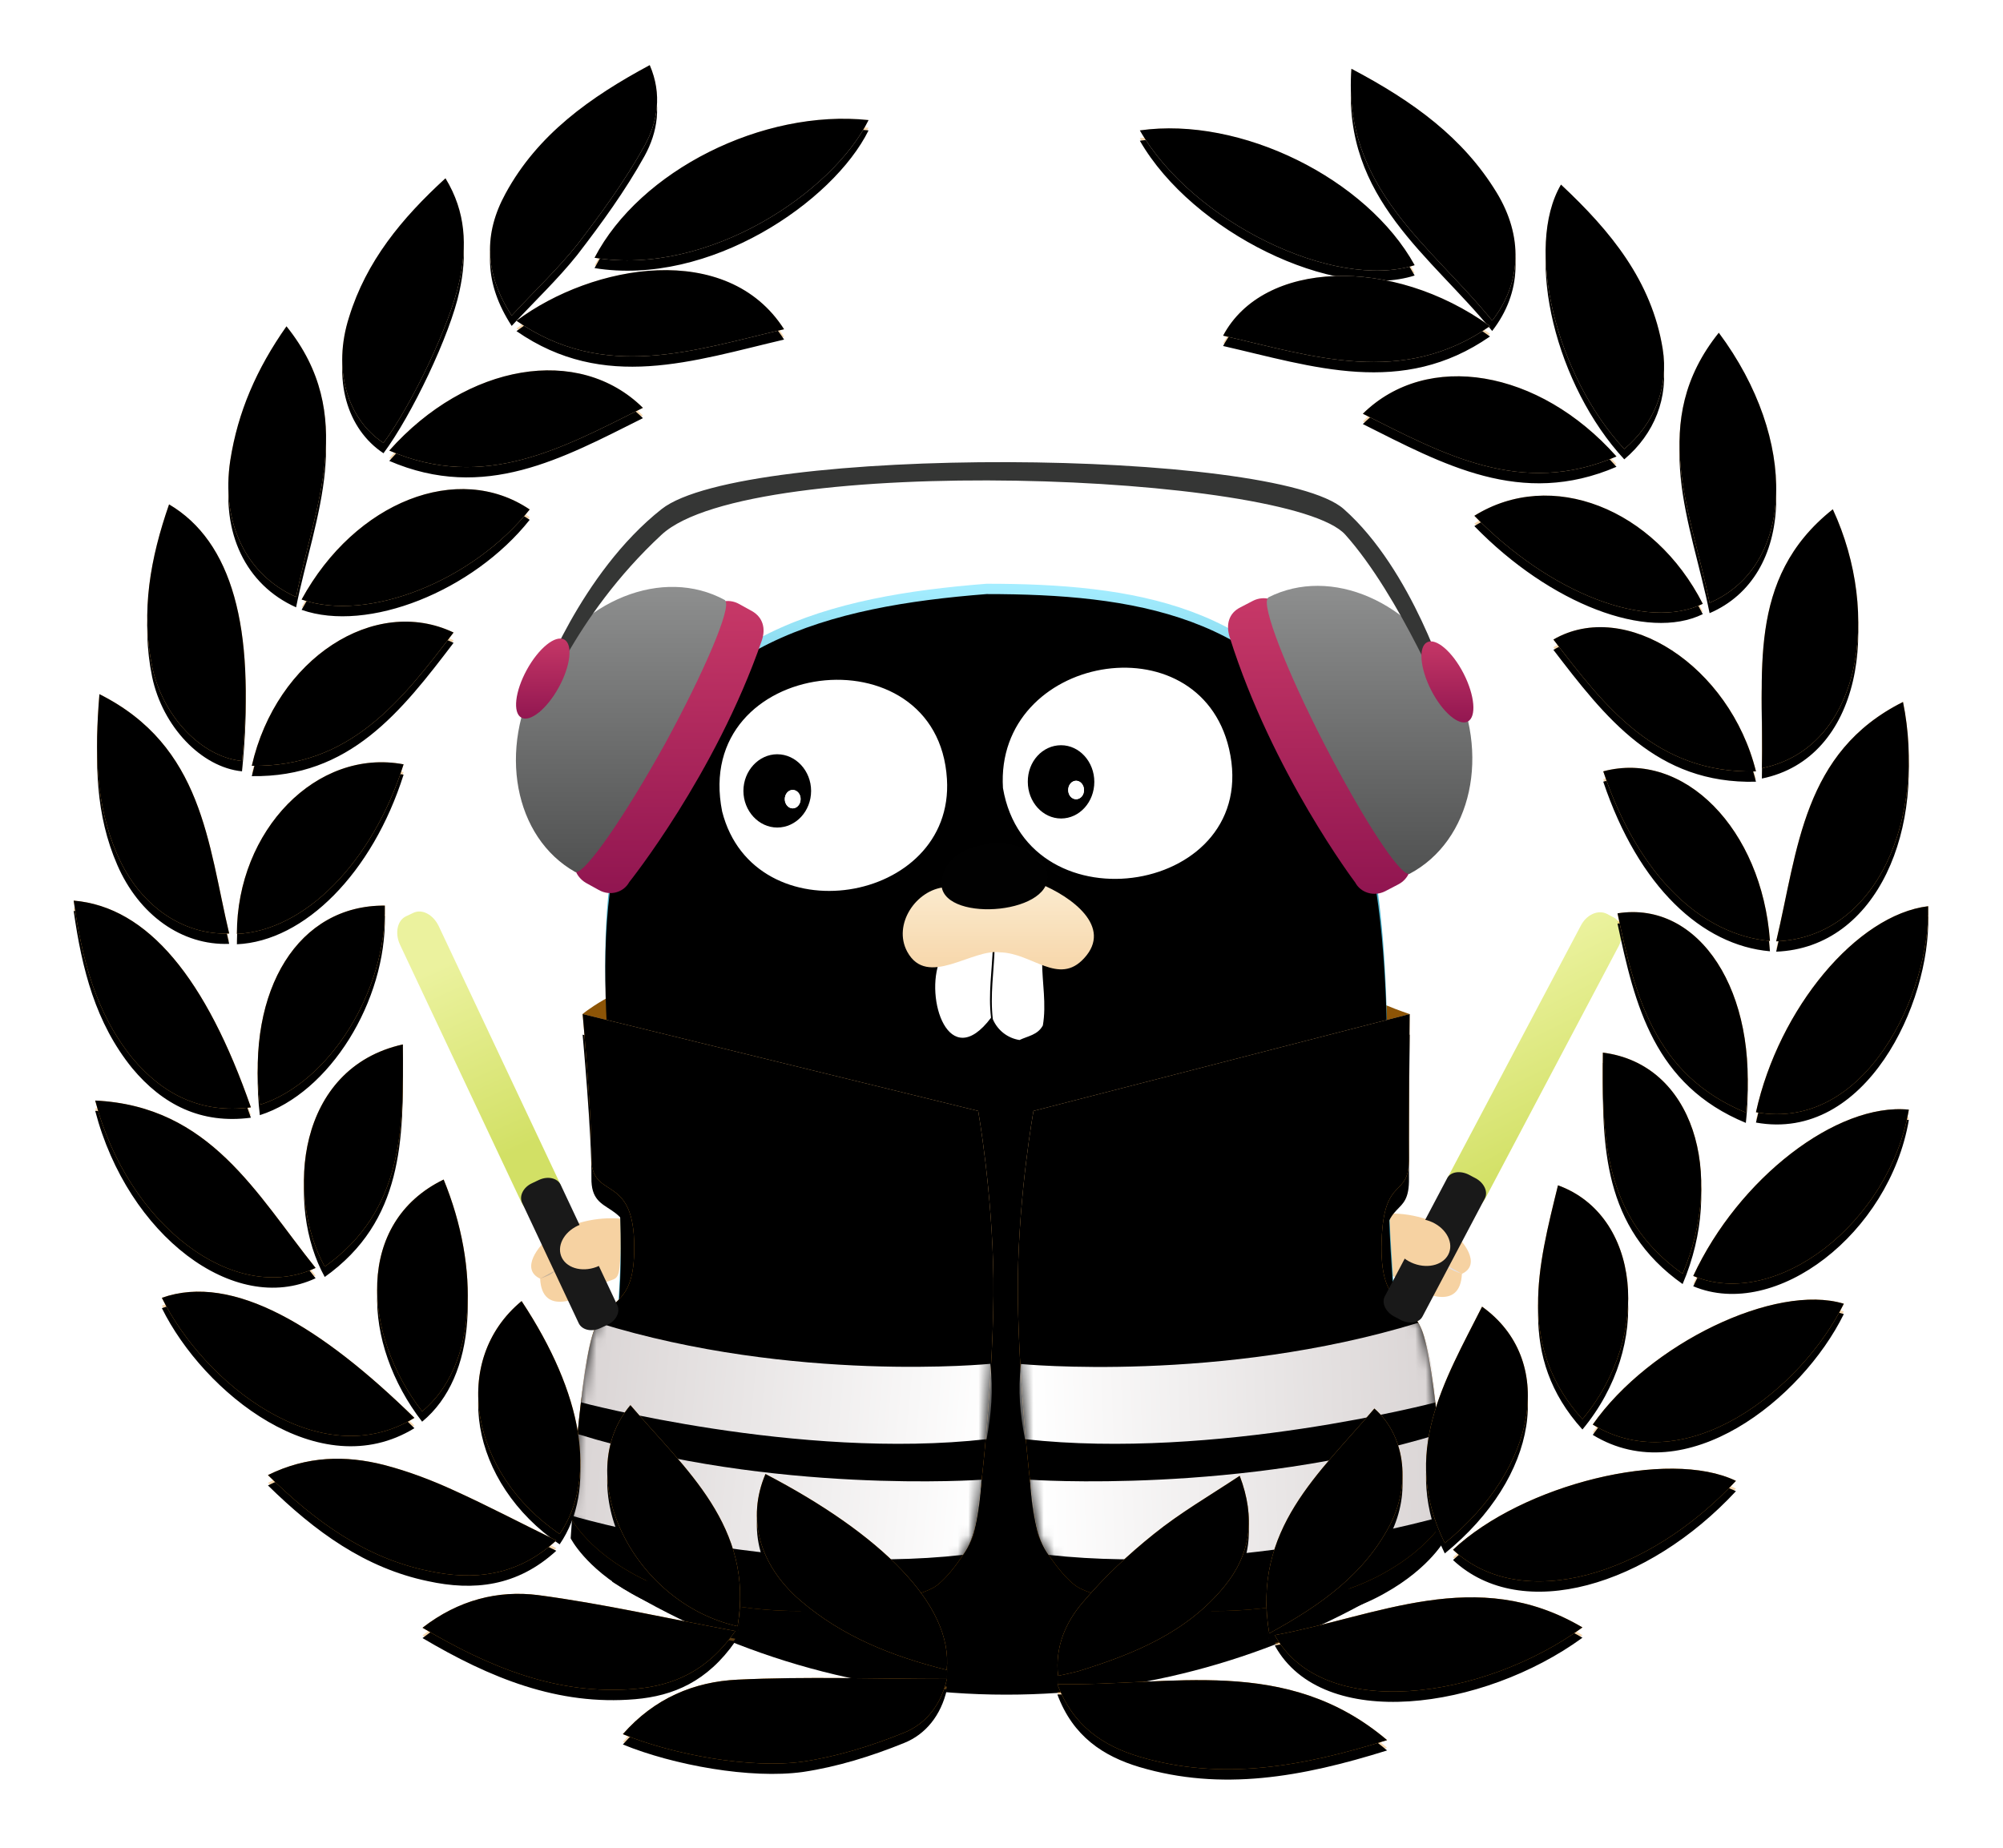 <svg xmlns="http://www.w3.org/2000/svg" xmlns:xlink="http://www.w3.org/1999/xlink" width="194" height="179" viewBox="0 0 194 179">
    <defs>
        <linearGradient id="prefix__a" x1="50%" x2="50%" y1="0%" y2="100%">
            <stop offset="0%" stop-color="#A4EDFF"/>
            <stop offset="9.95%" stop-color="#7BCFE4"/>
            <stop offset="25.985%" stop-color="#4DB4CE"/>
            <stop offset="81.015%" stop-color="#3BA1BB"/>
            <stop offset="100%" stop-color="#257D94"/>
        </linearGradient>
        <linearGradient id="prefix__f" x1="40.077%" x2="71.044%" y1="91.607%" y2="17.475%">
            <stop offset="0%" stop-color="#A65F00"/>
            <stop offset="31.019%" stop-color="#DD7E00"/>
            <stop offset="100%" stop-color="#FFC478"/>
        </linearGradient>
        <linearGradient id="prefix__h" x1="2.826%" x2="100%" y1="46.909%" y2="50%">
            <stop offset="0%" stop-color="#DBD6D6"/>
            <stop offset="100%" stop-color="#FFF"/>
        </linearGradient>
        <linearGradient id="prefix__j" x1="2.826%" x2="100%" y1="46.69%" y2="50%">
            <stop offset="0%" stop-color="#DBD6D6"/>
            <stop offset="100%" stop-color="#FFF"/>
        </linearGradient>
        <linearGradient id="prefix__m" x1="50%" x2="28.68%" y1="93.236%" y2="17.873%">
            <stop offset="0%" stop-color="#A65F00"/>
            <stop offset="0%" stop-color="#AF6400"/>
            <stop offset="31.019%" stop-color="#DD7E00"/>
            <stop offset="100%" stop-color="#FFC478"/>
        </linearGradient>
        <linearGradient id="prefix__o" x1="97.084%" x2="2.826%" y1="48.9%" y2="50%">
            <stop offset="0%" stop-color="#DBD6D6"/>
            <stop offset="100%" stop-color="#FFF"/>
        </linearGradient>
        <linearGradient id="prefix__q" x1="97.084%" x2="2.826%" y1="48.819%" y2="50%">
            <stop offset="0%" stop-color="#DBD6D6"/>
            <stop offset="100%" stop-color="#FFF"/>
        </linearGradient>
        <linearGradient id="prefix__r" x1="42.607%" x2="62.594%" y1="13.879%" y2="80.836%">
            <stop offset="0%" stop-color="#EBF29E"/>
            <stop offset="100%" stop-color="#D2E065"/>
        </linearGradient>
        <linearGradient id="prefix__s" x1="43.814%" x2="60.537%" y1="13.879%" y2="80.836%">
            <stop offset="0%" stop-color="#EBF29E"/>
            <stop offset="100%" stop-color="#D2E065"/>
        </linearGradient>
        <linearGradient id="prefix__t" x1="50%" x2="50%" y1="1.175%" y2="100%">
            <stop offset="0%" stop-color="#C73867"/>
            <stop offset="100%" stop-color="#901550"/>
        </linearGradient>
        <linearGradient id="prefix__u" x1="50%" x2="50%" y1="0%" y2="100%">
            <stop offset="0%" stop-color="#929393"/>
            <stop offset="100%" stop-color="#505151"/>
        </linearGradient>
        <linearGradient id="prefix__v" x1="50%" x2="50%" y1="0%" y2="100%">
            <stop offset="1.175%" stop-color="#C73867"/>
            <stop offset="100%" stop-color="#901550"/>
        </linearGradient>
        <linearGradient id="prefix__w" x1="50%" x2="50%" y1="0%" y2="100%">
            <stop offset="0%" stop-color="#929393"/>
            <stop offset="100%" stop-color="#505151"/>
        </linearGradient>
        <linearGradient id="prefix__x" x1="50%" x2="50%" y1="0%" y2="100%">
            <stop offset="1.175%" stop-color="#C73867"/>
            <stop offset="100%" stop-color="#901550"/>
        </linearGradient>
        <linearGradient id="prefix__y" x1="50%" x2="50%" y1="0%" y2="100%">
            <stop offset="1.175%" stop-color="#C73867"/>
            <stop offset="100%" stop-color="#901550"/>
        </linearGradient>
        <linearGradient id="prefix__C" x1="51.149%" x2="50%" y1="7.764%" y2="92.236%">
            <stop offset="0%" stop-color="#FFE3C3"/>
            <stop offset="33.588%" stop-color="#FFC06E"/>
            <stop offset="100%" stop-color="#E39227"/>
        </linearGradient>
        <linearGradient id="prefix__E" x1="50%" x2="50%" y1="0%" y2="100%">
            <stop offset="0%" stop-color="#FBEBCF"/>
            <stop offset="100%" stop-color="#F6D2A2"/>
        </linearGradient>
        <filter id="prefix__c" width="102.6%" height="101.9%" x="-1.3%" y="-.9%" filterUnits="objectBoundingBox">
            <feGaussianBlur in="SourceAlpha" result="shadowBlurInner1" stdDeviation=".5"/>
            <feOffset dy="1" in="shadowBlurInner1" result="shadowOffsetInner1"/>
            <feComposite in="shadowOffsetInner1" in2="SourceAlpha" k2="-1" k3="1" operator="arithmetic" result="shadowInnerInner1"/>
            <feColorMatrix in="shadowInnerInner1" values="0 0 0 0 1 0 0 0 0 1 0 0 0 0 1 0 0 0 0.28 0"/>
        </filter>
        <filter id="prefix__e" width="139.1%" height="127.7%" x="-19.5%" y="-12.1%" filterUnits="objectBoundingBox">
            <feOffset dy="1" in="SourceAlpha" result="shadowOffsetOuter1"/>
            <feGaussianBlur in="shadowOffsetOuter1" result="shadowBlurOuter1" stdDeviation="2.5"/>
            <feColorMatrix in="shadowBlurOuter1" result="shadowMatrixOuter1" values="0 0 0 0 0 0 0 0 0 0 0 0 0 0 0 0 0 0 0.438 0"/>
            <feOffset dy="1" in="SourceAlpha" result="shadowOffsetOuter2"/>
            <feColorMatrix in="shadowOffsetOuter2" result="shadowMatrixOuter2" values="0 0 0 0 0 0 0 0 0 0 0 0 0 0 0 0 0 0 0.07 0"/>
            <feMerge>
                <feMergeNode in="shadowMatrixOuter1"/>
                <feMergeNode in="shadowMatrixOuter2"/>
            </feMerge>
        </filter>
        <filter id="prefix__g" width="126.9%" height="119%" x="-13.4%" y="-7.8%" filterUnits="objectBoundingBox">
            <feGaussianBlur in="SourceAlpha" result="shadowBlurInner1" stdDeviation=".5"/>
            <feOffset in="shadowBlurInner1" result="shadowOffsetInner1"/>
            <feComposite in="shadowOffsetInner1" in2="SourceAlpha" k2="-1" k3="1" operator="arithmetic" result="shadowInnerInner1"/>
            <feColorMatrix in="shadowInnerInner1" values="0 0 0 0 1 0 0 0 0 1 0 0 0 0 1 0 0 0 0.5 0"/>
        </filter>
        <filter id="prefix__l" width="138.6%" height="127.7%" x="-19.3%" y="-12.1%" filterUnits="objectBoundingBox">
            <feOffset dy="1" in="SourceAlpha" result="shadowOffsetOuter1"/>
            <feGaussianBlur in="shadowOffsetOuter1" result="shadowBlurOuter1" stdDeviation="2.5"/>
            <feColorMatrix in="shadowBlurOuter1" result="shadowMatrixOuter1" values="0 0 0 0 0 0 0 0 0 0 0 0 0 0 0 0 0 0 0.438 0"/>
            <feOffset dy="1" in="SourceAlpha" result="shadowOffsetOuter2"/>
            <feColorMatrix in="shadowOffsetOuter2" result="shadowMatrixOuter2" values="0 0 0 0 0 0 0 0 0 0 0 0 0 0 0 0 0 0 0.07 0"/>
            <feMerge>
                <feMergeNode in="shadowMatrixOuter1"/>
                <feMergeNode in="shadowMatrixOuter2"/>
            </feMerge>
        </filter>
        <filter id="prefix__n" width="126.5%" height="119%" x="-13.3%" y="-7.8%" filterUnits="objectBoundingBox">
            <feGaussianBlur in="SourceAlpha" result="shadowBlurInner1" stdDeviation=".5"/>
            <feOffset in="shadowBlurInner1" result="shadowOffsetInner1"/>
            <feComposite in="shadowOffsetInner1" in2="SourceAlpha" k2="-1" k3="1" operator="arithmetic" result="shadowInnerInner1"/>
            <feColorMatrix in="shadowInnerInner1" values="0 0 0 0 1 0 0 0 0 1 0 0 0 0 1 0 0 0 0.5 0"/>
        </filter>
        <filter id="prefix__z" width="107.4%" height="108%" x="-3.7%" y="-4%" filterUnits="objectBoundingBox">
            <feGaussianBlur in="SourceGraphic" stdDeviation="2.201"/>
        </filter>
        <filter id="prefix__A" width="105.6%" height="106.1%" x="-2.8%" y="-2.4%" filterUnits="objectBoundingBox">
            <feOffset dy="1" in="SourceAlpha" result="shadowOffsetOuter1"/>
            <feGaussianBlur in="shadowOffsetOuter1" result="shadowBlurOuter1" stdDeviation="1.5"/>
            <feColorMatrix in="shadowBlurOuter1" values="0 0 0 0 0 0 0 0 0 0 0 0 0 0 0 0 0 0 0.358 0"/>
        </filter>
        <filter id="prefix__D" width="103.9%" height="104.2%" x="-1.9%" y="-1.5%" filterUnits="objectBoundingBox">
            <feGaussianBlur in="SourceAlpha" result="shadowBlurInner1" stdDeviation=".5"/>
            <feOffset in="shadowBlurInner1" result="shadowOffsetInner1"/>
            <feComposite in="shadowOffsetInner1" in2="SourceAlpha" k2="-1" k3="1" operator="arithmetic" result="shadowInnerInner1"/>
            <feColorMatrix in="shadowInnerInner1" values="0 0 0 0 1 0 0 0 0 1 0 0 0 0 1 0 0 0 0.506 0"/>
        </filter>
        <path id="prefix__b" d="M122.805 66.137c-6.89-13.593-20.115-15.587-34.252-15.587-15.222 1.195-29.334 4.744-34.59 20.37-5.037 15.07-.283 30.519-.892 45.949-.358 8.847-1.978 19.62-.766 29.362 11.09 6.865 24.14 10.937 38.151 10.937 13.402 0 25.918-3.675 36.67-10.006 2.367-10.754 1.193-22.597.552-33.213-.885-16.147 1.306-32.559-4.873-47.812z"/>
        <path id="prefix__d" d="M1.156 0s.891 9.703.853 13.863c-.069 4.172 3.92 1.554 4.133 8.099.213 6.582-2.437 5.298-3.812 8.526C.942 33.698 0 48.788 0 48.788s1.406 2.838 5.86 5.336c4.452 2.548 11.586 3.958 17.766 3.675 6.18-.283 10.594-1.605 11.68-2.335 1.106-.73 2.92-3.052 3.63-4.833.71-1.8 2.117-16.556 2.01-25.007-.107-8.458-1.476-16.235-1.476-16.235L1.156 0z"/>
        <path id="prefix__k" d="M37.956 0s-.107 9.703-.069 13.863c.069 4.172-2.437 1.554-2.65 8.099-.214 6.582 2.436 5.298 3.843 8.526 1.407 3.21 2.368 18.3 2.368 18.3s-1.444 2.838-5.929 5.336c-4.484 2.548-11.712 3.958-17.96 3.675-6.25-.283-10.733-1.605-11.838-2.335-1.137-.749-2.958-3.052-3.668-4.833-.71-1.8-2.154-16.556-2.047-25.007.106-8.451 1.513-16.235 1.513-16.235L37.956 0z"/>
        <path id="prefix__B" d="M127.345 162.573c-8.258 2.586-16.02 3.977-23.996 1.605-3.454-1.038-6.424-2.945-7.938-7.03 11.034.215 22.163-2.869 31.934 5.425zm-42.629-5.928c-.571 2.549-2.085 4.386-4.163 5.21-3.115 1.266-6.444 2.304-9.772 2.8-5.062.712-12.573-.66-17.453-2.66 3.046-3.48 6.908-5.085 11.11-5.28 6.695-.321 13.402-.07 20.278-.07zm61.551-4.99c-9.596 6.992-25.17 9.188-29.799.749 9.917-1.819 19.531-6.815 29.8-.749zM45.14 148.528c6.23.824 12.39 2.234 19.085 3.48-2.725 3.907-6.016 5.28-9.702 5.6-7.48.642-14.061-2.051-20.599-5.921 3.473-2.694 7.316-3.657 11.216-3.16zm67.932-11.56c1.55 4.084 1.067 7.583-1.476 10.704-3.649 4.474-8.773 6.563-14.155 8.224-.61.164-1.212.29-1.96.447-.32-2.8.748-5.21 2.406-7.136 2.047-2.41 4.415-4.637 6.87-6.6 2.544-2.052 5.376-3.695 8.315-5.639zm-45.933-.176c11.097 5.783 18.213 12.667 17.553 18.979-5.307-1.322-10.092-3.229-14.155-6.708-4.007-3.443-5.232-7.954-3.398-12.271zm58.976-6.343c2.902 2.548 3.58 7.098 1.583 11.132-2.487 4.864-6.688 7.878-11.762 10.647-1.728-10.081 4.948-15.575 10.18-21.78zm-72.057-.328c5.338 6.243 12.001 11.774 10.38 21.42-10.129-2.246-16.145-14.605-10.38-21.42zm107.075 7.338c-8.49 9.15-20.737 12.881-27.4 6.67 6.733-6.337 20.888-9.83 27.4-6.67zm-130.933-1.542c2.33.604 4.628 1.479 6.801 2.48 3.26 1.478 6.444 3.158 9.879 4.832-3.793 3.48-8.026 3.908-12.428 2.945-6.08-1.265-10.921-4.782-15.5-9.275 3.794-1.875 7.53-1.926 11.248-.982zm106.347-15.335c7.103 5.084 5.501 15.499-3.611 22.905-4.327-8.721-.038-15.681 3.61-22.905zm-93.027-.541c5.979 9.042 7.316 17.248 3.686 22.565-8.723-5.921-10.594-16.858-3.686-22.565zm128.063.258c-4.076 8.274-15.33 17.21-24.316 11.704 5.482-7.835 17.697-13.725 24.316-11.704zM33.138 131.355c-9.207 5.638-20.416-3.443-24.46-11.63 6.907-2.447 15.511 2.87 24.46 11.63zm110.761-22.528c7.958 2.888 9.17 14.486 2.368 22.654-6.374-7.048-4.29-14.826-2.368-22.654zm-107.929-.56c3.504 8.545 3.26 18.053-2.085 22.458-5.802-7.494-6.48-18.299 2.085-22.458zm141.911-6.771c-1.884 10.987-12.887 19.463-20.881 16.11 4.383-9.44 13.904-16.809 20.881-16.11zm-175.66-.882c11.16.535 15.613 9.081 21.346 16.217-7.875 3.675-18.2-4.153-21.346-16.217zm146.024-4.643c8.774 1.101 11.838 11.73 7.725 21.42-7.781-5.494-7.781-13.429-7.725-21.42zM32.02 95.178c.07 8.224.038 16.109-7.567 21.527-3.793-6.865-2.738-19.243 7.567-21.527zm147.733-13.391c.213 8.363-6.017 21.886-16.68 19.96 2.223-10.08 9.771-19.123 16.68-19.96zm-17.66 19.992c-8.88-3.656-10.752-11.384-12.428-19.3 7.925-1.265 13.728 7.633 12.428 19.3zM.136 81.246c7.191.604 12.837 7.582 17.164 20.03-4.823.641-8.56-1.266-11.5-4.802-3.547-4.38-4.866-9.59-5.664-15.228zm30.138.484c.157 8.237-5.338 17.142-12.108 19.3-1.318-11.27 3.794-19.37 12.108-19.3zm147.042-19.728c2.26 11.095-2.424 22.8-12.284 23.19 2.116-8.899 2.581-18.338 12.284-23.19zm-12.887 23.152c-6.55-.573-12.71-6.205-16.146-16.431 7.794-2.083 15.361 5.569 16.146 16.43zM32.09 68.044c-3.008 9.508-9.596 16.14-16.146 16.43 0-10.043 7.744-18.017 16.146-16.43zM2.63 61.246c10.024 5.028 10.5 14.467 12.567 23.189-4.578.176-8.742-2.8-10.84-7.652-2.103-4.833-2.191-9.88-1.727-15.537zm160.444 7.482c-9.634.252-14.614-6.242-19.62-12.774 6.978-4.034 17.095 2.586 19.62 12.774zm7.442-25.391c4.735 10.207 2.757 23.126-6.87 25.083.25-9.005-1.64-18.337 6.87-25.083zM36.93 55.275c-5.074 6.67-10.06 13.058-19.543 12.913 2.367-10.414 11.907-16.55 19.543-12.913zM9.374 42.86c6.086 3.587 8.384 11.95 7.065 24.862-3.93-.39-7.693-4.335-8.704-9.15-1.099-5.348-.176-10.49 1.64-15.712zm148.549 9.634c-5.35 2.624-14.77-.963-22.125-8.527 7.442-4.637 17.409-.73 22.125 8.527zm-113.62-9.137c-5.5 6.922-15.687 10.974-22.092 8.721 5.2-9.508 15.185-13.397 22.093-8.721zm115.171-17.123c7.725 10.364 7.373 22.616-.892 26.166-1.758-8.842-6.01-17.563.892-26.166zm-138.727-.623c6.909 8.596 2.726 17.318.93 26.222-4.88-2.177-7.279-7.243-6.374-13.233.728-4.676 2.543-8.867 5.444-12.989zm128.817 12.61c-9.238 3.978-16.805-.25-24.567-4.14 6.23-6.129 17.05-4.33 24.567 4.14zM55.27 33.51c-7.781 3.888-15.33 8.118-24.568 4.14 7.53-8.47 18.37-10.276 24.568-4.14zm88.92-21.628c4.823 4.511 8.773 9.332 9.847 15.895.603 3.725-.785 7.243-3.718 9.722-6.594-7.104-9.678-19.558-6.13-25.617zm-108.043-.61c2.01 3.297 2.085 6.6 1.35 9.954-.891 4.191-4.628 12.026-7.354 15.682-3.541-2.335-4.948-7.174-3.328-12.202 1.664-5.393 5.08-9.546 9.332-13.435zm101.166 14.321c-8.51 5.922-17.164 2.908-25.849.925 3.869-7.305 16.328-7.79 25.849-.925zm-68.371.303c-8.78 2.051-17.409 5.084-25.918-.819 7.404-5.53 20.417-7.796 25.918.819zM123.89.66c6.054 3.19 10.84 6.708 14.062 11.987 2.58 4.229 2.436 8.722-.428 12.416-5.871-7.262-14.488-12.774-13.634-24.403zM55.93.308c1.23 2.838.747 5.532-.497 7.797-1.871 3.373-4.163 6.525-6.512 9.577-1.897 2.38-4.101 4.45-6.362 6.891-2.688-4.14-2.688-7.992-.603-11.811C45.07 7.016 50.182 3.398 55.93.308zm74.086 19.382c-7.782 2.48-21.522-4.191-26.616-13.058 9.772-1.39 21.987 4.676 26.616 13.058zM77.124 5.632c-3.41 6.903-15.412 15.146-26.54 13.34 4.396-8.457 16.322-14.429 26.54-13.34z"/>
    </defs>
    <g fill="none" fill-rule="evenodd" transform="translate(7 6)">
        <path fill="#8C5406" fill-rule="nonzero" d="M49.429 92.233s9.74-8.527 38.61-8.527c26.47 0 33.93 6.01 41.48 8.527L90.085 111.55 49.429 92.233z"/>
        <path fill="#F6D2A2" fill-rule="nonzero" d="M45.315 117.87c.176 3.674 3.843 1.982 5.54.805 1.6-1.108 2.046-.176 2.19-2.335.108-1.41.252-2.838.177-4.279-2.406-.214-4.987.359-6.946 1.768-1.068.775-2.933 3.109-.961 4.04z"/>
        <path fill="#C6B199" fill-rule="nonzero" d="M45.315 117.87c.534-.215 1.106-.36 1.476-.806l-1.476.805z"/>
        <path fill="#F6D2A2" fill-rule="nonzero" d="M134.593 117.404c-.176 3.675-3.844 1.982-5.54.805-1.6-1.107-2.047-.176-2.191-2.334-.107-1.41-.251-2.838-.176-4.28 2.405-.214 4.986.36 6.946 1.769 1.03.736 2.939 3.108.96 4.04z"/>
        <path fill="#E3E0E4" fill-rule="nonzero" d="M134.593 117.404c-.534-.214-1.106-.359-1.476-.806l1.476.806z"/>
        <use fill="url(#prefix__a)" xlink:href="#prefix__b"/>
        <use fill="#000" filter="url(#prefix__c)" xlink:href="#prefix__b"/>
        <path fill="#FFF" fill-rule="nonzero" d="M93.935 87.224c0 1.906.428 4.065.07 6.116-.497.925-1.445 1.02-2.261 1.41-1.137-.177-2.117-.925-2.581-2.014-.283-2.334.106-4.6.176-6.94l4.596 1.428zM84.038 87.01c-1.513 3.675.854 11.025 4.949 5.581-.283-2.334.107-4.6.176-6.94l-5.125 1.359z"/>
        <g transform="translate(48.273 92.233)">
            <mask id="prefix__i" fill="#fff">
                <use xlink:href="#prefix__d"/>
            </mask>
            <use fill="#000" filter="url(#prefix__e)" xlink:href="#prefix__d"/>
            <use fill="url(#prefix__f)" xlink:href="#prefix__d"/>
            <use fill="#000" filter="url(#prefix__g)" xlink:href="#prefix__d"/>
            <path fill="url(#prefix__h)" fill-rule="nonzero" d="M40.287 41.186C22.112 43.237.998 37.618.998 37.618s.32-5.689 1.658-7.709c18.922 5.871 37.989 3.977 37.989 3.977.282 2.662.1 4.79-.358 7.3z" mask="url(#prefix__i)"/>
            <path fill="url(#prefix__j)" fill-rule="nonzero" d="M37.988 52.393C19.814 54.445 0 48.573 0 48.573S-.07 43.1.678 40.69c18.922 5.87 39.112 4.424 39.112 4.424-.182 2.907-.59 5.726-1.802 7.28z" mask="url(#prefix__i)"/>
        </g>
        <g transform="translate(91.58 92.233)">
            <mask id="prefix__p" fill="#fff">
                <use xlink:href="#prefix__k"/>
            </mask>
            <use fill="#000" filter="url(#prefix__l)" xlink:href="#prefix__k"/>
            <use fill="url(#prefix__m)" xlink:href="#prefix__k"/>
            <use fill="#000" filter="url(#prefix__n)" xlink:href="#prefix__k"/>
            <path fill="url(#prefix__o)" fill-rule="nonzero" d="M.697 41.186c18.425 2.051 39.784-3.568 39.784-3.568s-.32-5.689-1.69-7.709C19.618 35.78.301 33.905.301 33.905c-.283 2.643-.1 4.77.396 7.281z" mask="url(#prefix__p)"/>
            <path fill="url(#prefix__q)" fill-rule="nonzero" d="M2.976 52.393c18.426 2.052 38.49-3.82 38.49-3.82s.07-5.474-.678-7.884C21.615 46.559 1.18 45.113 1.18 45.113c.176 2.907.603 5.726 1.796 7.28z" mask="url(#prefix__p)"/>
        </g>
        <path fill="url(#prefix__r)" fill-rule="nonzero" d="M136.891 110.035c-.552 1.108-1.69 1.604-2.543 1.177l-.679-.36c-.803-.427-1.017-1.66-.464-2.762l12.886-24.384c.553-1.107 1.69-1.605 2.544-1.177l.678.359c.804.428 1.017 1.661.465 2.762l-12.887 24.385z"/>
        <path fill="#191919" fill-rule="nonzero" d="M130.78 121.525c-.32.642-1.262.768-2.084.36l-.679-.36c-.803-.428-1.23-1.302-.892-1.944l6.036-11.434c.32-.642 1.262-.768 2.085-.359l.678.359c.804.428 1.23 1.303.892 1.945l-6.035 11.433z"/>
        <path fill="#F6D2A2" fill-rule="nonzero" d="M133.359 115.343c.422-1.137-.424-2.501-1.89-3.048-1.466-.547-2.997-.069-3.42 1.068-.421 1.137.425 2.502 1.89 3.048 1.467.547 2.997.069 3.42-1.068z"/>
        <path fill="url(#prefix__s)" fill-rule="nonzero" d="M43.481 110.431c.534 1.108 1.62 1.693 2.475 1.265l.678-.32c.854-.391 1.105-1.624.603-2.732l-11.75-24.938c-.534-1.107-1.62-1.693-2.475-1.265l-.678.321c-.854.39-1.105 1.624-.603 2.731l11.75 24.938z"/>
        <path fill="#191919" fill-rule="nonzero" d="M49.058 122.199c.32.642 1.23.856 2.085.465l.678-.32c.854-.39 1.263-1.234.98-1.876L47.3 108.764c-.32-.642-1.231-.856-2.085-.466l-.678.321c-.855.39-1.263 1.234-.98 1.875l5.501 11.705z"/>
        <path fill="#F6D2A2" fill-rule="nonzero" d="M50.765 116.738c1.467-.546 2.313-1.911 1.89-3.048-.422-1.137-1.953-1.615-3.419-1.068-1.466.546-2.312 1.911-1.89 3.048.423 1.136 1.954 1.615 3.42 1.068z"/>
        <path fill="url(#prefix__t)" fill-rule="nonzero" d="M53.95 79.446c-.552 1.02-1.871 1.39-2.958.768l-1.23-.68c-1.05-.604-1.477-1.907-.924-2.888l12.818-23.353c.553-1.02 1.871-1.39 2.958-.768l1.23.68c1.05.604 1.35 1.693.924 2.889-4.484 12.95-12.818 23.352-12.818 23.352z"/>
        <path fill="url(#prefix__u)" fill-rule="nonzero" d="M57.385 66.099c3.882-7.117 6.463-13.234 5.86-13.894v-.038s-.038 0-.038-.038c-5.997-3.266-14.049-.038-18.049 7.205-3.988 7.243-2.368 15.801 3.56 19.143l.039.037v-.037c.923.145 4.697-5.311 8.628-12.378z"/>
        <path fill="url(#prefix__v)" fill-rule="nonzero" d="M124.25 79.477c.533 1.02 1.833 1.41 2.92.856l1.23-.642c1.106-.553 1.552-1.837 1.018-2.888L117.272 53.06c-.534-1.02-1.834-1.41-2.92-.855l-1.231.641c-1.105.554-1.407 1.662-1.017 2.889 4.132 13.133 12.145 23.742 12.145 23.742z"/>
        <path fill="url(#prefix__w)" fill-rule="nonzero" d="M121.241 66.03c-3.705-7.206-6.073-13.397-5.445-14.077v-.038s.038 0 .038-.038c6.073-3.083 14.049.39 17.817 7.74 3.774 7.37 1.902 15.84-4.133 19.036l-.037.038v-.038c-.924.151-4.522-5.4-8.24-12.623z"/>
        <path fill="#353635" fill-rule="nonzero" d="M133.255 62.997s-4.629-11.24-9.954-17.198c-5.326-5.96-57.607-7.992-66.223 0C48.46 53.79 45.24 62.997 45.24 62.997v-2.48S49.19 49.55 57.078 43.32c7.887-6.23 59.46-5.902 66.079 0 6.675 5.903 10.06 17.198 10.06 17.198v2.48h.038z"/>
        <path fill="url(#prefix__x)" fill-rule="nonzero" d="M135.155 63.9c.867-.446.69-2.526-.396-4.648-1.086-2.121-2.669-3.48-3.536-3.034-.867.445-.69 2.526.395 4.648 1.086 2.121 2.67 3.48 3.537 3.034z"/>
        <path fill="url(#prefix__y)" fill-rule="nonzero" d="M47.119 60.588c1.146-2.09 1.383-4.165.529-4.635-.854-.47-2.476.841-3.622 2.93-1.146 2.09-1.384 4.165-.53 4.636.855.47 2.476-.842 3.623-2.931z"/>
        <path fill="#FFF" fill-rule="nonzero" d="M90.142 70.346c2.387 13.951 25.152 10.276 21.899-3.8-2.94-12.61-22.702-9.112-21.899 3.8zM62.943 72.612c3.096 12.145 22.52 9.024 21.773-3.14-.879-14.606-24.75-11.793-21.773 3.14z"/>
        <path fill="#000" fill-rule="nonzero" d="M68.281 67.068c1.797 0 3.278 1.605 3.278 3.549 0 1.964-1.475 3.55-3.278 3.55-1.796 0-3.278-1.606-3.278-3.55 0-1.944 1.482-3.55 3.278-3.55z"/>
        <path fill="#FFF" fill-rule="nonzero" d="M69.776 70.523c.427 0 .766.39.766.893 0 .504-.358.894-.766.894-.408 0-.766-.39-.766-.894 0-.478.34-.893.766-.893z"/>
        <path fill="#000" fill-rule="nonzero" d="M95.77 66.193c1.777 0 3.22 1.605 3.22 3.55 0 1.963-1.443 3.548-3.22 3.548-1.778 0-3.222-1.604-3.222-3.549-.02-1.963 1.419-3.549 3.221-3.549z"/>
        <path fill="#FFF" fill-rule="nonzero" d="M97.226 69.635c.427 0 .766.39.766.894s-.339.894-.766.894-.766-.39-.766-.894c0-.466.34-.894.766-.894zM69.776 70.523c-.427 0-.766.39-.766.893 0 .504.358.894.766.894.408 0 .766-.39.766-.894.019-.478-.339-.893-.766-.893z"/>
        <path fill="#FFF" fill-rule="nonzero" d="M97.226 69.635c-.427 0-.766.39-.766.894s.34.894.766.894c.427 0 .766-.39.766-.894 0-.466-.358-.894-.766-.894z"/>
        <path fill="#E99C36" fill-opacity=".387" d="M127.345 163.32c-8.258 2.586-16.02 3.977-23.996 1.604-3.454-1.038-6.424-2.944-7.938-7.029 11.034.214 22.163-2.869 31.934 5.425zm-42.629-5.928c-.571 2.549-2.085 4.386-4.163 5.21-3.115 1.265-6.444 2.304-9.772 2.8-5.062.712-12.573-.66-17.453-2.661 3.046-3.48 6.908-5.085 11.11-5.28 6.695-.32 13.402-.069 20.278-.069zm61.551-4.99c-9.596 6.991-25.17 9.187-29.799.749 9.917-1.819 19.531-6.815 29.8-.75zM45.14 149.274c6.23.825 12.39 2.234 19.085 3.48-2.725 3.908-6.016 5.28-9.702 5.601-7.48.642-14.061-2.052-20.599-5.922 3.473-2.693 7.316-3.656 11.216-3.159zm67.932-11.56c1.55 4.085 1.067 7.583-1.476 10.705-3.649 4.474-8.773 6.563-14.155 8.224-.61.164-1.212.29-1.96.447-.32-2.8.748-5.21 2.406-7.136 2.047-2.41 4.415-4.638 6.87-6.601 2.544-2.051 5.376-3.694 8.315-5.638zm-45.933-.175c11.097 5.783 18.213 12.667 17.553 18.978-5.307-1.321-10.092-3.228-14.155-6.708-4.007-3.442-5.232-7.954-3.398-12.27zm58.976-6.344c2.902 2.549 3.58 7.098 1.583 11.132-2.487 4.864-6.688 7.879-11.762 10.647-1.728-10.08 4.948-15.574 10.18-21.779zm-72.057-.327c5.338 6.243 12.001 11.774 10.38 21.42-10.129-2.246-16.145-14.605-10.38-21.42zm107.075 7.337c-8.49 9.15-20.737 12.882-27.4 6.67 6.733-6.336 20.888-9.829 27.4-6.67zm-130.933-1.541c2.33.604 4.628 1.479 6.801 2.479 3.26 1.479 6.444 3.159 9.879 4.833-3.793 3.48-8.026 3.908-12.428 2.945-6.08-1.265-10.921-4.783-15.5-9.276 3.794-1.875 7.53-1.925 11.248-.981zm106.347-15.336c7.103 5.085 5.501 15.5-3.611 22.906-4.327-8.722-.038-15.682 3.61-22.906zm-93.027-.54c5.979 9.042 7.316 17.247 3.686 22.565-8.723-5.922-10.594-16.859-3.686-22.566zm128.063.257c-4.076 8.275-15.33 17.21-24.316 11.705 5.482-7.835 17.697-13.725 24.316-11.705zM33.138 132.102c-9.207 5.638-20.416-3.443-24.46-11.63 6.907-2.447 15.511 2.87 24.46 11.63zm110.761-22.529c7.958 2.889 9.17 14.486 2.368 22.654-6.374-7.048-4.29-14.825-2.368-22.654zm-107.929-.56c3.504 8.546 3.26 18.054-2.085 22.46-5.802-7.495-6.48-18.3 2.085-22.46zm141.911-6.77c-1.884 10.987-12.887 19.463-20.881 16.109 4.383-9.44 13.904-16.808 20.881-16.11zm-175.66-.882c11.16.535 15.613 9.08 21.346 16.217-7.875 3.675-18.2-4.153-21.346-16.217zm146.024-4.644c8.774 1.102 11.838 11.73 7.725 21.42-7.781-5.493-7.781-13.428-7.725-21.42zM32.02 95.924c.07 8.225.038 16.11-7.567 21.528-3.793-6.865-2.738-19.243 7.567-21.528zm147.733-13.39c.213 8.363-6.017 21.886-16.68 19.96 2.223-10.08 9.771-19.124 16.68-19.96zm-17.66 19.991c-8.88-3.656-10.752-11.383-12.428-19.3 7.925-1.264 13.728 7.634 12.428 19.3zM.136 81.992c7.191.604 12.837 7.583 17.164 20.03-4.823.642-8.56-1.265-11.5-4.801C2.254 92.84.935 87.63.137 81.992zm30.138.485c.157 8.237-5.338 17.141-12.108 19.3-1.318-11.27 3.794-19.37 12.108-19.3zm147.042-19.728c2.26 11.094-2.424 22.799-12.284 23.189 2.116-8.898 2.581-18.337 12.284-23.189zM164.429 85.9c-6.55-.572-12.71-6.205-16.146-16.43 7.794-2.083 15.361 5.569 16.146 16.43zM32.09 68.79c-3.008 9.509-9.596 16.141-16.146 16.43 0-10.043 7.744-18.016 16.146-16.43zM2.63 61.994c10.024 5.028 10.5 14.467 12.567 23.189-4.578.176-8.742-2.8-10.84-7.652-2.103-4.833-2.191-9.88-1.727-15.537zm160.444 7.482c-9.634.252-14.614-6.243-19.62-12.774 6.978-4.034 17.095 2.586 19.62 12.774zm7.442-25.391c4.735 10.207 2.757 23.125-6.87 25.083.25-9.005-1.64-18.337 6.87-25.083zM36.93 56.022c-5.074 6.67-10.06 13.058-19.543 12.913 2.367-10.415 11.907-16.55 19.543-12.913zM9.374 43.606c6.086 3.587 8.384 11.95 7.065 24.863-3.93-.39-7.693-4.335-8.704-9.15-1.099-5.348-.176-10.49 1.64-15.713zm148.549 9.635c-5.35 2.624-14.77-.963-22.125-8.527 7.442-4.638 17.409-.73 22.125 8.527zm-113.62-9.138c-5.5 6.923-15.687 10.975-22.092 8.722 5.2-9.508 15.185-13.397 22.093-8.722zm115.171-17.122c7.725 10.364 7.373 22.616-.892 26.165-1.758-8.84-6.01-17.563.892-26.165zm-138.727-.623c6.909 8.596 2.726 17.318.93 26.222-4.88-2.177-7.279-7.243-6.374-13.234.728-4.675 2.543-8.866 5.444-12.988zm128.817 12.61c-9.238 3.978-16.805-.251-24.567-4.14 6.23-6.129 17.05-4.33 24.567 4.14zM55.27 34.256c-7.781 3.89-15.33 8.118-24.568 4.141 7.53-8.47 18.37-10.276 24.568-4.14zm88.92-21.628c4.823 4.512 8.773 9.332 9.847 15.896.603 3.725-.785 7.243-3.718 9.722-6.594-7.104-9.678-19.558-6.13-25.618zm-108.043-.61c2.01 3.297 2.085 6.601 1.35 9.955-.891 4.191-4.628 12.025-7.354 15.682-3.541-2.335-4.948-7.174-3.328-12.202 1.664-5.393 5.08-9.546 9.332-13.435zm101.166 14.322c-8.51 5.922-17.164 2.907-25.849.925 3.869-7.306 16.328-7.79 25.849-.925zm-68.371.302c-8.78 2.052-17.409 5.085-25.918-.818 7.404-5.531 20.417-7.797 25.918.818zm54.95-25.234c6.054 3.19 10.84 6.708 14.062 11.988 2.58 4.229 2.436 8.722-.428 12.416-5.871-7.262-14.488-12.775-13.634-24.404zM55.93 1.055c1.23 2.838.747 5.531-.497 7.797-1.871 3.373-4.163 6.525-6.512 9.577-1.897 2.379-4.101 4.45-6.362 6.89-2.688-4.14-2.688-7.991-.603-11.81C45.07 7.762 50.182 4.144 55.93 1.054zm74.086 19.382c-7.782 2.479-21.522-4.191-26.616-13.058 9.772-1.39 21.987 4.676 26.616 13.058zM77.124 6.379c-3.41 6.903-15.412 15.146-26.54 13.34 4.396-8.457 16.322-14.43 26.54-13.34z" filter="url(#prefix__z)"/>
        <use fill="#000" filter="url(#prefix__A)" xlink:href="#prefix__B"/>
        <use fill="url(#prefix__C)" xlink:href="#prefix__B"/>
        <use fill="#000" filter="url(#prefix__D)" xlink:href="#prefix__B"/>
        <path fill="url(#prefix__E)" fill-rule="nonzero" d="M84.539 79.944c-2.807.23-5.098 3.616-3.666 6.256 1.948 3.558 6.3-.344 8.993.058 3.093.057 5.67 3.27 8.133.573 2.806-3.041-1.203-5.969-4.296-7.23l-9.164.343z"/>
        <path fill="#010101" fill-rule="nonzero" d="M84.195 79.83c-.229-4.879 9.107-5.51 10.196-1.435 1.088 4.132-9.795 5.05-10.196 1.434 0 0-.4-2.926 0 0z"/>
    </g>
</svg>
